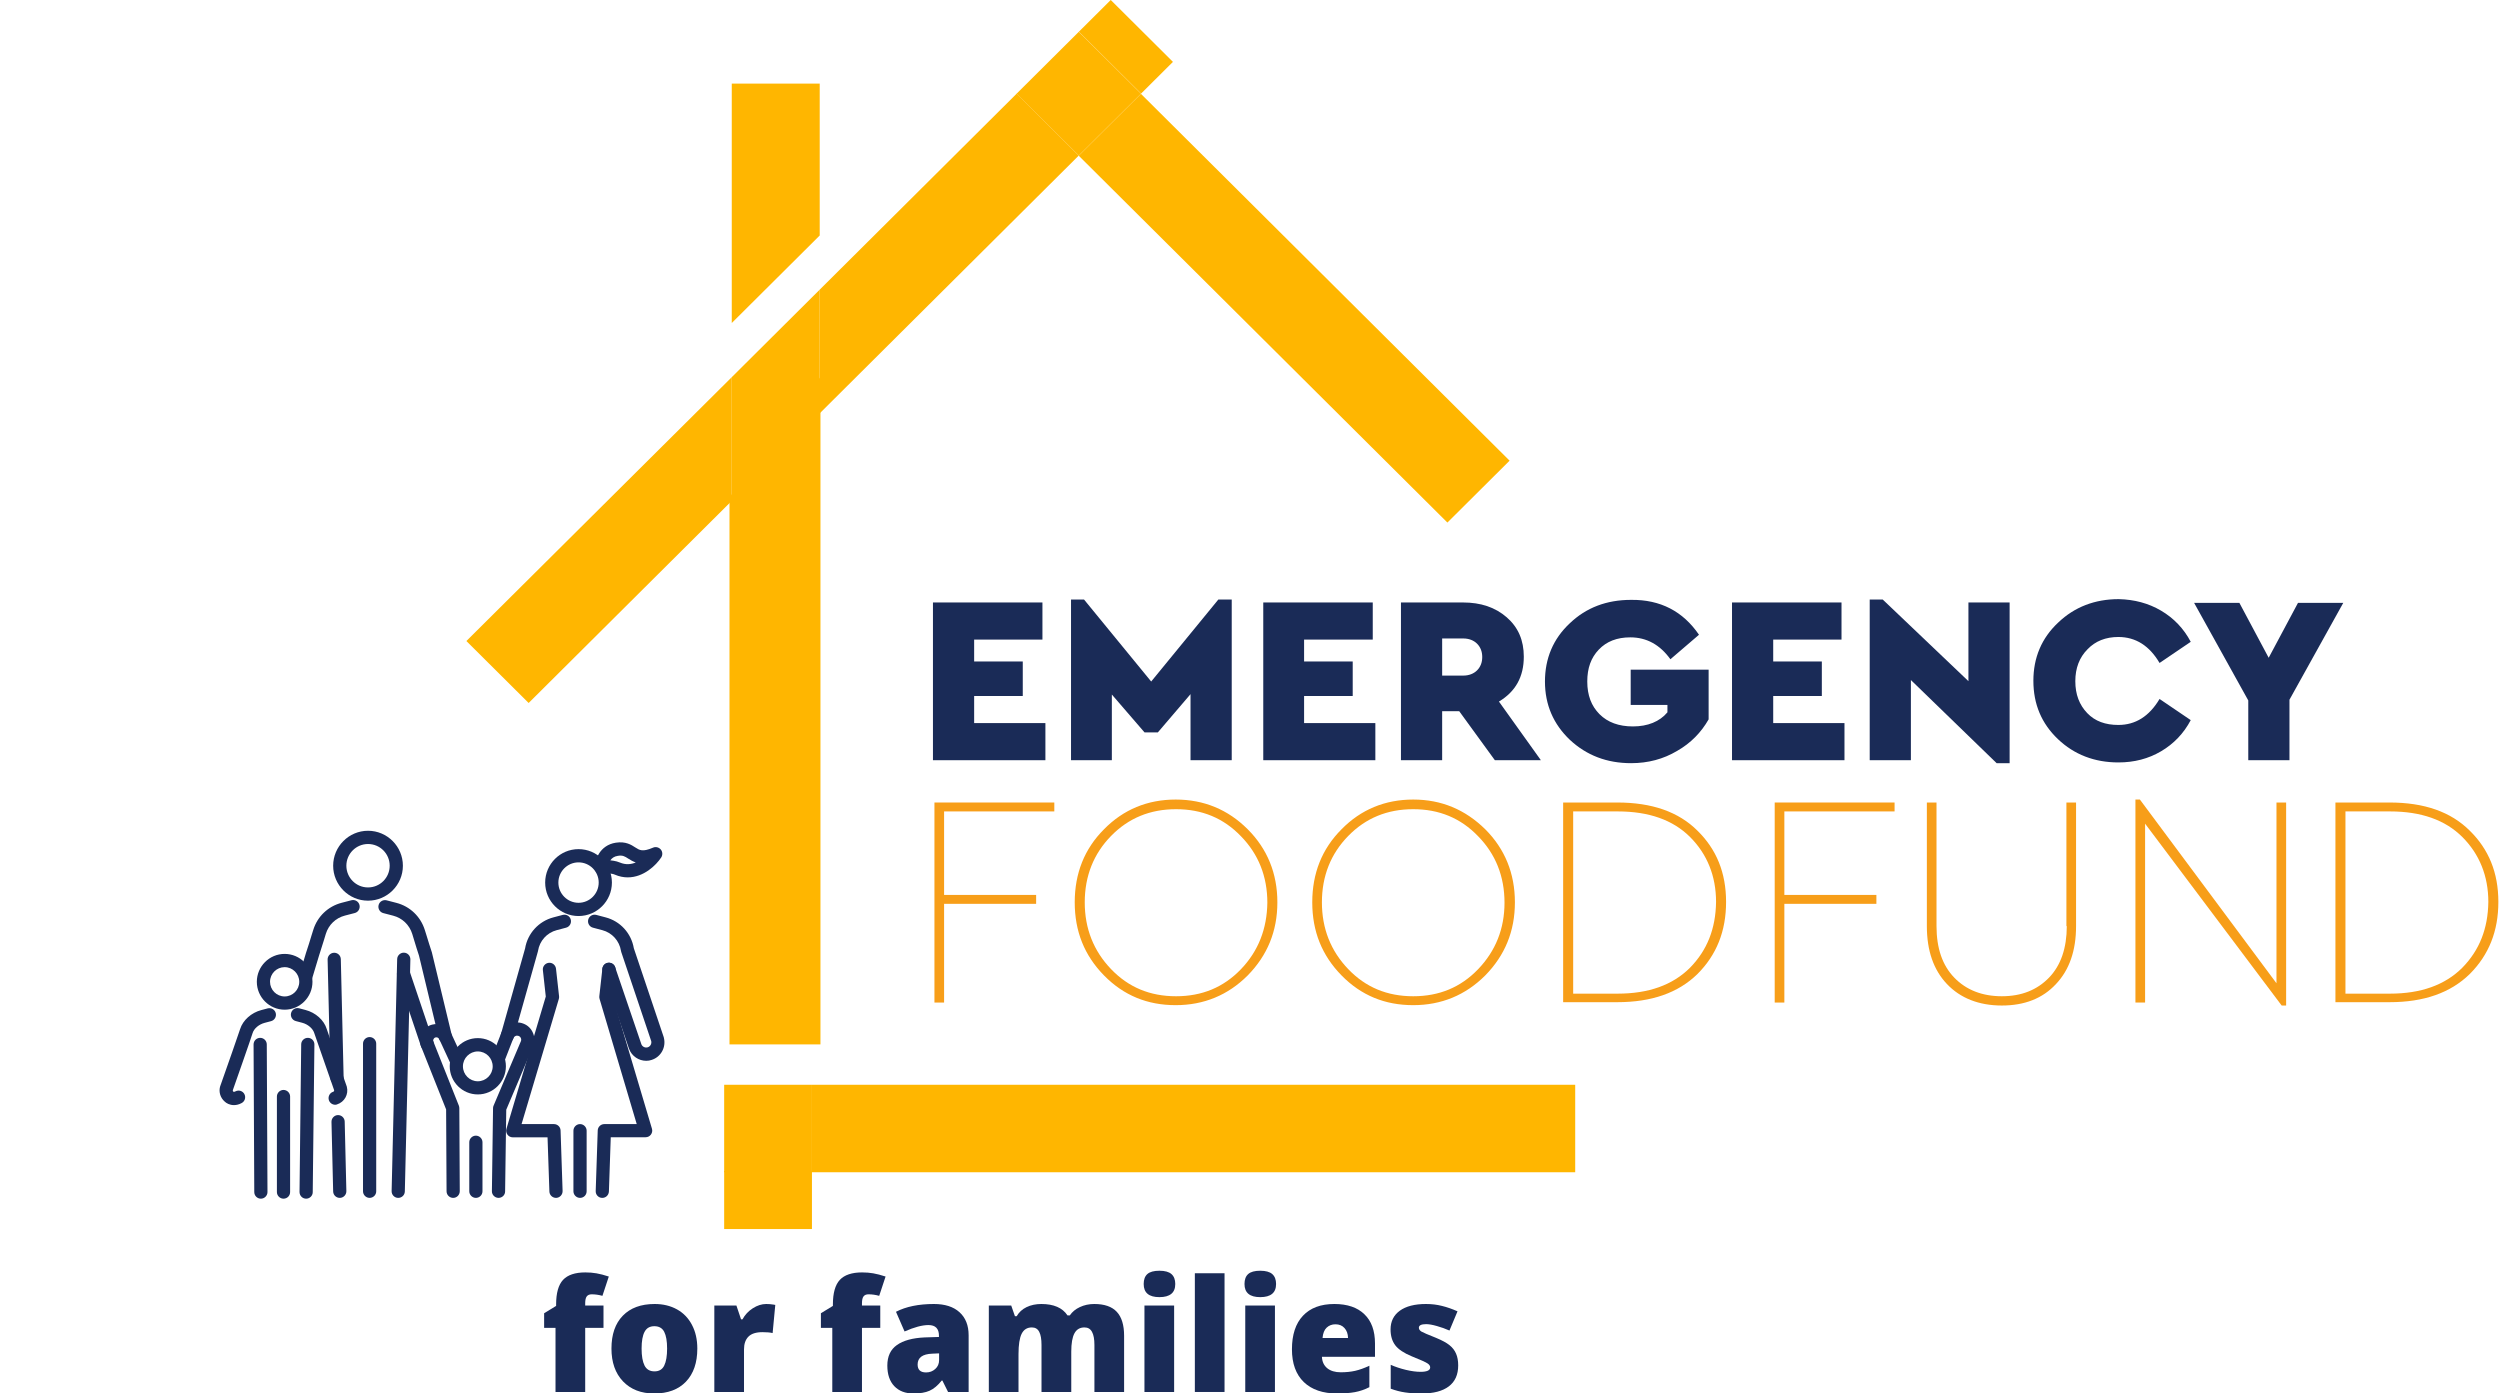 <svg xmlns="http://www.w3.org/2000/svg" width="1507" height="840" viewBox="0 0 1507 840" fill="none"><path d="M363.785 800.447H352.756V839.08H334.864V800.447H328V791.617L335.23 787.202V786.328C335.23 779.46 336.618 774.524 339.394 771.519C342.201 768.514 346.685 767.012 352.848 767.012C355.227 767.012 357.47 767.196 359.575 767.564C361.71 767.932 364.181 768.576 366.988 769.495L363.144 781.131C360.947 780.518 358.797 780.211 356.692 780.211C355.319 780.211 354.312 780.641 353.671 781.499C353.061 782.327 352.756 783.691 352.756 785.592V786.972H363.785V800.447Z" fill="#1A2B57"></path><path d="M420.344 812.911C420.344 821.435 418.056 828.088 413.48 832.871C408.935 837.624 402.559 840 394.352 840C386.482 840 380.212 837.562 375.545 832.687C370.908 827.812 368.589 821.22 368.589 812.911C368.589 804.418 370.862 797.826 375.408 793.135C379.984 788.413 386.39 786.052 394.627 786.052C399.722 786.052 404.221 787.141 408.126 789.318C412.031 791.495 415.036 794.622 417.141 798.7C419.277 802.747 420.344 807.484 420.344 812.911ZM386.756 812.911C386.756 817.388 387.351 820.806 388.541 823.167C389.731 825.497 391.729 826.663 394.535 826.663C397.312 826.663 399.264 825.497 400.393 823.167C401.552 820.806 402.132 817.388 402.132 812.911C402.132 808.465 401.552 805.108 400.393 802.839C399.234 800.57 397.251 799.436 394.444 799.436C391.698 799.436 389.731 800.57 388.541 802.839C387.351 805.077 386.756 808.435 386.756 812.911Z" fill="#1A2B57"></path><path d="M461.895 786.052C463.45 786.052 464.93 786.175 466.333 786.42L467.34 786.604L465.739 803.575C464.274 803.207 462.245 803.023 459.652 803.023C455.748 803.023 452.91 803.927 451.141 805.736C449.372 807.515 448.487 810.09 448.487 813.463V839.08H430.595V786.972H443.911L446.702 795.296H447.572C449.066 792.537 451.141 790.314 453.795 788.628C456.48 786.911 459.18 786.052 461.895 786.052Z" fill="#1A2B57"></path><path d="M530.627 800.447H519.598V839.08H501.706V800.447H494.842V791.617L502.072 787.202V786.328C502.072 779.46 503.46 774.524 506.236 771.519C509.043 768.514 513.528 767.012 519.69 767.012C522.069 767.012 524.312 767.196 526.417 767.564C528.552 767.932 531.023 768.576 533.83 769.495L529.986 781.131C527.789 780.518 525.639 780.211 523.534 780.211C522.161 780.211 521.154 780.641 520.514 781.499C519.903 782.327 519.598 783.691 519.598 785.592V786.972H530.627V800.447Z" fill="#1A2B57"></path><path d="M571.491 839.08L568.059 832.181H567.692C565.282 835.186 562.827 837.241 560.325 838.344C557.824 839.448 554.59 840 550.624 840C545.743 840 541.899 838.528 539.092 835.585C536.286 832.641 534.882 828.502 534.882 823.167C534.882 817.618 536.804 813.494 540.648 810.796C544.492 808.067 550.06 806.534 557.351 806.196L565.999 805.92V805.185C565.999 800.892 563.894 798.746 559.684 798.746C555.902 798.746 551.097 800.034 545.27 802.609L540.099 790.743C546.139 787.616 553.766 786.052 562.979 786.052C569.63 786.052 574.77 787.708 578.4 791.019C582.061 794.331 583.892 798.96 583.892 804.909V839.08H571.491ZM558.22 827.306C560.386 827.306 562.232 826.617 563.757 825.237C565.313 823.857 566.091 822.063 566.091 819.856V815.809L561.972 815.993C556.085 816.207 553.141 818.384 553.141 822.523C553.141 825.712 554.834 827.306 558.22 827.306Z" fill="#1A2B57"></path><path d="M659.717 839.08V810.75C659.717 807.224 659.228 804.587 658.252 802.839C657.306 801.061 655.796 800.172 653.722 800.172C650.976 800.172 648.963 801.352 647.682 803.713C646.4 806.074 645.76 809.768 645.76 814.797V839.08H627.822V810.75C627.822 807.224 627.364 804.587 626.449 802.839C625.534 801.061 624.054 800.172 622.01 800.172C619.203 800.172 617.159 801.429 615.878 803.943C614.597 806.457 613.956 810.566 613.956 816.268V839.08H596.064V786.972H609.563L611.805 793.411H612.858C614.231 791.019 616.214 789.195 618.807 787.938C621.43 786.681 624.405 786.052 627.73 786.052C635.204 786.052 640.451 788.336 643.472 792.905H644.89C646.354 790.759 648.383 789.088 650.976 787.892C653.6 786.665 656.483 786.052 659.625 786.052C665.757 786.052 670.287 787.631 673.216 790.789C676.144 793.947 677.609 798.746 677.609 805.185V839.08H659.717Z" fill="#1A2B57"></path><path d="M707.765 839.08H689.873V786.972H707.765V839.08ZM689.415 774.002C689.415 771.304 690.162 769.296 691.657 767.978C693.152 766.659 695.562 766 698.887 766C702.213 766 704.638 766.675 706.163 768.024C707.689 769.373 708.451 771.366 708.451 774.002C708.451 779.276 705.263 781.913 698.887 781.913C692.572 781.913 689.415 779.276 689.415 774.002Z" fill="#1A2B57"></path><path d="M738.15 839.08H720.257V767.518H738.15V839.08Z" fill="#1A2B57"></path><path d="M768.535 839.08H750.642V786.972H768.535V839.08ZM750.185 774.002C750.185 771.304 750.932 769.296 752.427 767.978C753.922 766.659 756.332 766 759.657 766C762.982 766 765.408 766.675 766.933 768.024C768.458 769.373 769.221 771.366 769.221 774.002C769.221 779.276 766.033 781.913 759.657 781.913C753.342 781.913 750.185 779.276 750.185 774.002Z" fill="#1A2B57"></path><path d="M806.058 840C797.425 840 790.713 837.7 785.923 833.101C781.164 828.472 778.785 821.895 778.785 813.371C778.785 804.571 780.997 797.826 785.42 793.135C789.844 788.413 796.159 786.052 804.365 786.052C812.175 786.052 818.2 788.106 822.44 792.215C826.711 796.293 828.847 802.18 828.847 809.876V817.878H796.86C796.982 820.791 798.035 823.075 800.018 824.731C802.031 826.387 804.761 827.214 808.209 827.214C811.351 827.214 814.234 826.923 816.857 826.341C819.512 825.727 822.379 824.7 825.46 823.259V836.183C822.654 837.624 819.756 838.62 816.766 839.172C813.776 839.724 810.207 840 806.058 840ZM805.006 798.286C802.901 798.286 801.131 798.96 799.697 800.31C798.294 801.628 797.47 803.713 797.226 806.564H812.602C812.541 804.05 811.824 802.042 810.451 800.539C809.109 799.037 807.294 798.286 805.006 798.286Z" fill="#1A2B57"></path><path d="M879 823.075C879 828.655 877.109 832.871 873.326 835.723C869.543 838.574 864.113 840 857.035 840C853.191 840 849.851 839.785 847.013 839.356C844.176 838.958 841.278 838.206 838.319 837.103V822.707C841.095 823.934 844.131 824.946 847.425 825.743C850.751 826.54 853.71 826.938 856.303 826.938C860.177 826.938 862.114 826.049 862.114 824.271C862.114 823.351 861.565 822.539 860.467 821.833C859.399 821.098 856.257 819.687 851.04 817.602C846.281 815.64 842.956 813.417 841.065 810.933C839.173 808.419 838.228 805.246 838.228 801.413C838.228 796.569 840.088 792.798 843.81 790.099C847.532 787.401 852.795 786.052 859.598 786.052C863.014 786.052 866.218 786.435 869.207 787.202C872.227 787.938 875.354 789.026 878.588 790.467L873.738 802.057C871.358 800.984 868.841 800.08 866.187 799.344C863.533 798.577 861.367 798.194 859.689 798.194C856.76 798.194 855.296 798.914 855.296 800.355C855.296 801.245 855.799 802.011 856.806 802.655C857.843 803.268 860.803 804.541 865.684 806.472C869.314 807.975 872.014 809.446 873.783 810.888C875.583 812.329 876.895 814.03 877.719 815.993C878.573 817.924 879 820.285 879 823.075Z" fill="#1A2B57"></path><path d="M949.533 653.899H489.444V706.633H949.533V653.899Z" fill="#FFB600"></path><path d="M489.44 653.899H436.529V706.633H489.44V653.899Z" fill="#FFB600"></path><path d="M489.44 705.885H436.529V740.867H489.44V705.885Z" fill="#FFB600"></path><path d="M628.381 385.542H587.216V398.741H616.524V419.548H587.216V435.879H630.171V458.252H562.383V363.169H628.381V385.542Z" fill="#1A2B57"></path><path d="M742.485 361.381V458.253H717.651V418.431L697.964 441.474H689.91L670.222 418.654V458.253H645.613V361.381H653.443L693.937 410.824L734.431 361.381H742.485V361.381Z" fill="#1A2B57"></path><path d="M827.495 385.542H786.106V398.741H815.413V419.548H786.106V435.879H829.061V458.252H761.496V363.169H827.495V385.542Z" fill="#1A2B57"></path><path d="M901.1 458.252L879.622 428.72H869.331V458.252H844.498V363.169H881.86C892.598 363.169 901.323 366.078 908.259 372.118C915.194 378.159 918.55 385.989 918.55 395.833C918.55 407.914 913.628 416.863 903.561 422.903L928.841 458.252H901.1ZM869.331 407.243H882.083C885.439 407.243 888.348 406.124 890.361 404.111C892.375 402.097 893.493 399.413 893.493 396.057C893.493 392.701 892.375 390.016 890.361 388.003C888.348 385.989 885.439 384.871 882.083 384.871H869.331V407.243Z" fill="#1A2B57"></path><path d="M1024.15 382.632L1006.92 397.398C1000.65 388.673 992.601 384.198 982.757 384.198C974.703 384.198 968.439 386.659 963.741 391.581C959.042 396.503 956.805 402.767 956.805 410.821C956.805 419.099 959.266 425.587 964.188 430.509C969.11 435.431 975.822 437.892 984.323 437.892C993.272 437.892 1000.43 434.983 1005.13 429.39V424.916H982.981V403.662H1029.96V433.641C1025.49 441.471 1019.22 447.959 1010.95 452.658C1002.67 457.579 993.496 460.04 983.205 460.04C968.663 460.04 956.358 455.342 946.29 445.946C936.446 436.549 931.301 424.916 931.301 410.821C931.301 396.95 936.223 385.093 946.29 375.697C956.134 366.3 968.439 361.602 983.205 361.602C1000.88 361.379 1014.53 368.538 1024.15 382.632Z" fill="#1A2B57"></path><path d="M1110.06 385.542H1068.89V398.741H1098.2V419.548H1068.89V435.879H1111.85V458.252H1044.06V363.169H1110.06V385.542V385.542Z" fill="#1A2B57"></path><path d="M1211.4 363.171V460.043H1203.57L1151.89 409.929V458.253H1127.06V361.381H1134.89L1186.57 410.6V363.171H1211.4Z" fill="#1A2B57"></path><path d="M1302.68 368.093C1310.29 372.567 1316.33 378.831 1320.58 386.885L1301.78 399.638C1295.74 389.346 1287.47 383.977 1276.95 383.977C1269.34 383.977 1263.08 386.438 1258.38 391.36C1253.46 396.282 1251 402.77 1251 410.6C1251 418.654 1253.46 424.918 1258.16 429.84C1262.86 434.762 1269.12 436.999 1276.95 436.999C1287.24 436.999 1295.52 431.854 1301.78 421.339L1320.58 434.091C1316.33 442.145 1310.29 448.409 1302.68 452.884C1295.07 457.358 1286.57 459.595 1276.95 459.595C1262.63 459.595 1250.33 454.897 1240.48 445.501C1230.64 436.104 1225.72 424.471 1225.72 410.376C1225.72 396.505 1230.64 384.648 1240.71 375.252C1250.55 365.855 1262.86 361.157 1277.17 361.157C1286.57 361.381 1295.07 363.618 1302.68 368.093Z" fill="#1A2B57"></path><path d="M1380.09 421.785V458.252H1355.26V422.233L1322.6 363.394H1349.89L1367.56 396.505L1385.24 363.394H1412.53L1380.09 421.785Z" fill="#1A2B57"></path><path d="M563.281 604.341H569.098V544.83H624.581V539.461H569.098V489.123H635.543V483.754H563.281V604.341Z" fill="#F79E19"></path><path d="M708.697 481.966C691.694 481.966 677.152 488.006 665.519 499.864C653.661 511.721 647.845 526.487 647.845 543.937C647.845 561.388 653.661 575.929 665.519 588.011C677.376 600.092 691.694 605.908 708.697 605.908C725.7 605.908 740.242 599.868 752.099 588.011C763.957 575.929 769.997 561.388 769.997 543.937C769.997 526.487 763.957 511.721 752.099 499.864C740.242 488.006 725.7 481.966 708.697 481.966ZM748.072 584.207C737.557 595.17 724.582 600.539 708.921 600.539C693.26 600.539 680.284 595.17 669.769 584.207C659.254 573.245 653.885 559.821 653.885 543.937C653.885 528.053 659.254 514.629 669.769 503.891C680.284 493.152 693.26 487.783 708.921 487.783C724.582 487.783 737.557 493.152 748.072 504.114C758.587 514.853 763.957 528.276 763.957 544.161C763.733 559.821 758.587 573.245 748.072 584.207Z" fill="#F79E19"></path><path d="M851.884 481.966C834.881 481.966 820.339 488.006 808.705 499.864C796.848 511.721 791.031 526.487 791.031 543.937C791.031 561.388 796.848 575.929 808.705 588.011C820.562 600.092 834.881 605.908 851.884 605.908C868.886 605.908 883.429 599.868 895.286 588.011C907.143 575.929 913.184 561.388 913.184 543.937C913.184 526.487 907.143 511.721 895.286 499.864C883.205 488.006 868.886 481.966 851.884 481.966ZM891.035 584.207C880.52 595.17 867.544 600.539 851.884 600.539C836.223 600.539 823.247 595.17 812.732 584.207C802.217 573.245 796.848 559.821 796.848 543.937C796.848 528.053 802.217 514.629 812.732 503.891C823.247 493.152 836.223 487.783 851.884 487.783C867.544 487.783 880.52 493.152 891.035 504.114C901.55 514.853 906.919 528.276 906.919 544.161C906.919 559.821 901.55 573.245 891.035 584.207Z" fill="#F79E19"></path><path d="M974.93 483.754H942.266V604.117H974.93C995.512 604.117 1011.62 598.524 1023.25 587.114C1034.66 575.704 1040.48 561.386 1040.48 543.712C1040.48 526.038 1034.66 511.943 1023.25 500.757C1011.84 489.347 995.736 483.754 974.93 483.754ZM1018.78 583.311C1008.26 593.826 993.723 598.971 975.154 598.971H948.307V489.123H975.154C993.946 489.123 1008.49 494.269 1018.78 504.56C1029.07 514.851 1034.44 528.051 1034.44 543.712C1034.22 559.82 1029.07 572.796 1018.78 583.311Z" fill="#F79E19"></path><path d="M1440.46 483.754H1407.8V604.117H1440.46C1461.05 604.117 1477.15 598.524 1488.79 587.114C1500.2 575.704 1506.01 561.386 1506.01 543.712C1506.01 526.038 1500.2 511.943 1488.79 500.757C1477.38 489.347 1461.27 483.754 1440.46 483.754ZM1484.31 583.311C1473.8 593.826 1459.26 598.971 1440.69 598.971H1413.84V489.123H1440.69C1459.48 489.123 1474.02 494.269 1484.31 504.56C1494.6 514.851 1499.97 528.051 1499.97 543.712C1499.75 559.82 1494.6 572.796 1484.31 583.311Z" fill="#F79E19"></path><path d="M1069.79 604.341H1075.61V544.83H1131.09V539.461H1075.61V489.123H1142.05V483.754H1069.79V604.341Z" fill="#F79E19"></path><path d="M1245.86 558.254C1245.86 571.453 1242.28 581.968 1235.12 589.351C1227.96 596.734 1218.56 600.537 1206.71 600.537C1194.85 600.537 1185.23 596.734 1178.07 589.351C1170.91 581.968 1167.33 571.677 1167.33 558.254V483.754H1161.51V558.254C1161.51 573.019 1165.54 584.653 1173.6 593.154C1181.65 601.656 1192.84 606.13 1206.71 606.13C1220.35 606.13 1231.32 601.88 1239.37 593.154C1247.42 584.653 1251.45 573.019 1251.45 558.254V483.754H1245.63V558.254H1245.86Z" fill="#F79E19"></path><path d="M1372.26 592.709L1289.93 481.966H1287.24V604.342H1293.06V496.508L1375.39 606.132H1378.08V483.756H1372.26V592.709Z" fill="#F79E19"></path><g clip-path="url(#clip0_576_305)"><path d="M494.125 50.411H441.106V194.709L494.125 141.952V50.411Z" fill="#FFB600"></path><path d="M439.739 299.763V629.564H494.57V227.193L439.739 299.763Z" fill="#FFB600"></path><path d="M281.133 386.411L318.666 423.759L441.107 301.921V227.356L281.133 386.411Z" fill="#FFB600"></path><path d="M650.292 93.765L612.891 56.417L494.125 174.599V249.164L650.292 93.765Z" fill="#FFB600"></path><path d="M669.561 -0.006L650.352 19.108L687.842 56.413L707.05 37.299L669.561 -0.006Z" fill="#FFB600"></path><path d="M494.125 174.599L441.106 227.356V301.921L494.125 249.164V174.599Z" fill="#FFB600"></path><path d="M687.735 56.545L650.246 93.85L872.49 315L909.98 277.695L687.735 56.545Z" fill="#FFB600"></path><path d="M650.312 19.154L612.823 56.459L650.312 93.763L687.801 56.459L650.312 19.154Z" fill="#FFB600"></path><path d="M221.847 542.928C210.277 542.928 200.83 533.457 200.83 521.857C200.83 510.257 210.277 500.786 221.847 500.786C233.416 500.786 242.863 510.257 242.863 521.857C242.863 533.457 233.416 542.928 221.847 542.928ZM221.847 508.768C214.682 508.768 208.791 514.621 208.791 521.857C208.791 529.094 214.629 534.947 221.847 534.947C229.064 534.947 234.902 529.094 234.902 521.857C234.902 514.621 229.064 508.768 221.847 508.768Z" fill="#1A2B57"></path><path d="M240.051 722.084C239.998 722.084 239.998 722.084 239.945 722.084C237.769 722.031 236.018 720.222 236.071 717.987L239.414 578.153C239.467 575.971 241.325 574.215 243.501 574.268C245.677 574.321 247.428 576.131 247.375 578.365L244.031 718.2C243.978 720.381 242.227 722.084 240.051 722.084Z" fill="#1A2B57"></path><path d="M222.801 722.084C220.625 722.084 218.821 720.275 218.821 718.094V629.127C218.821 626.946 220.625 625.137 222.801 625.137C224.977 625.137 226.782 626.946 226.782 629.127V718.147C226.782 720.328 224.977 722.084 222.801 722.084Z" fill="#1A2B57"></path><path d="M257.565 633.491C255.92 633.491 254.381 632.426 253.797 630.777L239.467 588.263C238.778 586.187 239.892 583.899 241.962 583.208C244.032 582.516 246.314 583.633 247.004 585.709L261.333 628.223C262.023 630.298 260.908 632.586 258.839 633.278C258.414 633.437 257.99 633.491 257.565 633.491Z" fill="#1A2B57"></path><path d="M268.391 628.808C266.587 628.808 264.942 627.584 264.517 625.775L252.576 576.077C251.514 572.938 250.559 569.745 249.604 566.606C249.232 565.382 248.861 564.158 248.489 562.934C246.791 557.507 242.492 553.41 237.026 551.973L231.082 550.43C228.959 549.898 227.685 547.717 228.216 545.588C228.747 543.46 230.923 542.183 233.045 542.715L238.989 544.258C247.163 546.386 253.531 552.505 256.079 560.593C256.45 561.817 256.822 563.094 257.246 564.318C258.201 567.404 259.157 570.597 260.218 573.736C260.271 573.842 260.271 573.949 260.324 574.055L272.319 623.912C272.849 626.041 271.523 628.222 269.4 628.701C269.028 628.754 268.71 628.808 268.391 628.808Z" fill="#1A2B57"></path><path d="M204.81 722.084C202.634 722.084 200.883 720.381 200.83 718.2L199.821 676.271C199.768 674.089 201.52 672.227 203.696 672.173C205.872 672.12 207.729 673.876 207.782 676.058L208.791 717.987C208.844 720.168 207.092 722.031 204.916 722.084C204.916 722.084 204.863 722.084 204.81 722.084ZM203.165 653.71C200.989 653.71 199.238 652.007 199.185 649.825L197.486 578.418C197.433 576.237 199.185 574.374 201.361 574.321C201.414 574.321 201.414 574.321 201.467 574.321C203.643 574.321 205.394 576.024 205.447 578.206L207.145 649.613C207.198 651.794 205.447 653.657 203.271 653.71C203.271 653.71 203.218 653.71 203.165 653.71Z" fill="#1A2B57"></path><path d="M184.325 592.732C183.954 592.732 183.529 592.679 183.157 592.573C181.035 591.934 179.867 589.699 180.504 587.571L184.643 573.79C184.643 573.736 184.643 573.683 184.697 573.683C185.758 570.597 186.713 567.405 187.669 564.265C188.04 563.041 188.412 561.764 188.836 560.541C191.33 552.453 197.752 546.334 205.925 544.205L211.869 542.662C213.992 542.13 216.168 543.407 216.699 545.535C217.23 547.664 215.956 549.845 213.833 550.377L207.889 551.921C202.369 553.357 198.124 557.454 196.425 562.882C196.054 564.106 195.682 565.329 195.311 566.553C194.356 569.693 193.347 572.938 192.286 576.131L188.146 589.859C187.615 591.615 186.023 592.732 184.325 592.732Z" fill="#1A2B57"></path><path d="M348.742 552.186C337.65 552.186 328.628 543.141 328.628 532.02C328.628 520.899 337.65 511.854 348.742 511.854C359.835 511.854 368.857 520.899 368.857 532.02C368.857 543.141 359.835 552.186 348.742 552.186ZM348.742 519.835C342.055 519.835 336.589 525.315 336.589 532.02C336.589 538.724 342.055 544.205 348.742 544.205C355.43 544.205 360.896 538.724 360.896 532.02C360.896 525.315 355.483 519.835 348.742 519.835Z" fill="#1A2B57"></path><path d="M363.071 722.084C363.018 722.084 362.965 722.084 362.912 722.084C360.736 722.031 358.984 720.169 359.091 717.934L360.311 681.432C360.364 679.304 362.169 677.601 364.292 677.601H383.822L361.426 602.15C361.266 601.618 361.213 601.086 361.266 600.554L363.124 583.846C363.389 581.664 365.353 580.068 367.529 580.334C369.705 580.6 371.297 582.569 371.032 584.751L369.28 600.66L393.004 680.421C393.375 681.645 393.11 682.922 392.367 683.933C391.624 684.944 390.456 685.529 389.182 685.529H368.166L367.051 718.2C366.945 720.435 365.194 722.084 363.071 722.084Z" fill="#1A2B57"></path><path d="M335.154 722.084C333.031 722.084 331.227 720.382 331.174 718.253L330.059 685.583H309.096C307.822 685.583 306.655 684.998 305.912 683.987C305.169 682.976 304.903 681.645 305.275 680.475L328.998 600.714L327.247 584.804C326.981 582.623 328.573 580.654 330.749 580.388C332.925 580.122 334.889 581.718 335.154 583.9L337.012 600.607C337.065 601.14 337.012 601.672 336.853 602.204L314.403 677.601H333.934C336.056 677.601 337.861 679.304 337.914 681.432L339.135 717.934C339.188 720.116 337.489 721.978 335.313 722.084C335.26 722.084 335.207 722.084 335.154 722.084Z" fill="#1A2B57"></path><path d="M349.643 722.084C347.468 722.084 345.663 720.275 345.663 718.093V681.591C345.663 679.41 347.468 677.601 349.643 677.601C351.819 677.601 353.624 679.41 353.624 681.591V718.093C353.624 720.328 351.872 722.084 349.643 722.084Z" fill="#1A2B57"></path><path d="M389.554 639.45C385.042 639.45 380.85 636.683 379.205 632.267C379.205 632.213 379.151 632.16 379.151 632.16L363.283 585.602C362.593 583.527 363.708 581.239 365.777 580.547C367.847 579.855 370.129 580.973 370.819 583.048L386.635 629.5C387.218 630.989 388.917 631.788 390.456 631.309C391.995 630.83 392.897 629.234 392.579 627.637L374.481 573.843C374.428 573.63 374.375 573.417 374.322 573.151C373.367 567.138 368.962 562.243 363.071 560.7L357.445 559.21C355.322 558.678 354.049 556.496 354.579 554.368C355.11 552.24 357.286 550.963 359.409 551.495L365.034 552.984C373.897 555.273 380.531 562.562 382.07 571.608L400.115 625.243C400.168 625.349 400.168 625.402 400.168 625.509C401.654 631.256 398.417 637.162 392.791 638.918C391.783 639.29 390.668 639.45 389.554 639.45Z" fill="#1A2B57"></path><path d="M305.807 628.382C305.435 628.382 305.064 628.329 304.746 628.223C302.623 627.637 301.402 625.402 301.986 623.274L316.528 571.714C318.014 562.669 324.701 555.326 333.617 552.984L339.242 551.495C341.365 550.963 343.541 552.24 344.072 554.368C344.603 556.496 343.329 558.678 341.206 559.21L335.58 560.7C329.689 562.243 325.284 567.138 324.329 573.151C324.329 573.31 324.276 573.47 324.223 573.63L309.628 625.509C309.151 627.265 307.558 628.382 305.807 628.382Z" fill="#1A2B57"></path><path d="M378.41 528.881C375.916 528.881 373.315 528.402 370.608 527.231C369.972 526.965 369.335 526.752 368.698 526.699C365.938 526.274 364.611 526.486 364.346 526.646C363.125 527.338 361.639 527.285 360.419 526.54C359.198 525.795 358.508 524.464 358.508 523.081C358.561 518.558 361.321 509.513 371.245 507.97C377.136 507.065 380.533 509.247 382.974 510.843C385.628 512.546 387.326 513.663 393.695 510.949C395.287 510.258 397.144 510.736 398.312 512.067C399.426 513.397 399.533 515.312 398.63 516.802C395.499 521.591 388.016 528.881 378.41 528.881ZM367.902 518.611C368.539 518.665 369.229 518.771 369.919 518.877C371.192 519.09 372.466 519.41 373.687 519.942C377.242 521.432 380.48 521.059 383.24 519.888C381.594 519.303 380.108 518.505 378.675 517.547C376.606 516.217 375.385 515.419 372.466 515.898C370.184 516.217 368.804 517.334 367.902 518.611Z" fill="#1A2B57"></path><path d="M288.026 659.723C278.686 659.723 271.096 652.114 271.096 642.749C271.096 633.384 278.686 625.775 288.026 625.775C297.367 625.775 304.956 633.384 304.956 642.749C304.956 652.114 297.314 659.723 288.026 659.723ZM288.026 633.81C283.091 633.81 279.057 637.854 279.057 642.802C279.057 647.751 283.091 651.795 288.026 651.795C292.962 651.795 296.996 647.751 296.996 642.802C296.943 637.801 292.962 633.81 288.026 633.81Z" fill="#1A2B57"></path><path d="M300.499 722.084H300.446C298.27 722.031 296.466 720.222 296.519 718.04L297.209 667.97C297.209 667.438 297.315 666.959 297.527 666.48L313.979 627.691C314.245 627.052 314.245 626.414 313.979 625.775C313.714 625.137 313.236 624.711 312.6 624.445C312.016 624.232 311.326 624.232 310.742 624.498C310.158 624.764 309.681 625.243 309.468 625.828L304.161 639.45C303.365 641.525 301.03 642.536 299.013 641.738C296.943 640.94 295.935 638.599 296.731 636.577L302.038 622.955C303.047 620.348 305.01 618.326 307.558 617.209C310.105 616.091 312.918 616.038 315.519 617.049C318.172 618.06 320.242 620.082 321.303 622.742C322.418 625.35 322.418 628.223 321.303 630.883L305.17 668.928L304.48 718.2C304.48 720.382 302.675 722.084 300.499 722.084Z" fill="#1A2B57"></path><path d="M286.858 722.084C284.683 722.084 282.878 720.275 282.878 718.094V688.562C282.878 686.381 284.683 684.572 286.858 684.572C289.034 684.572 290.839 686.381 290.839 688.562V718.094C290.839 720.329 289.034 722.084 286.858 722.084Z" fill="#1A2B57"></path><path d="M273.167 722.085C270.991 722.085 269.186 720.329 269.186 718.094L268.921 668.769L253.848 630.884C252.787 628.276 252.946 625.297 254.22 622.743C255.494 620.189 257.776 618.326 260.535 617.634C265.206 616.411 270.035 618.645 272.052 623.062L278.739 637.535C279.641 639.557 278.792 641.898 276.775 642.856C274.759 643.76 272.424 642.909 271.468 640.887L264.781 626.414C264.41 625.563 263.454 625.137 262.552 625.35C261.809 625.563 261.491 626.042 261.332 626.361C261.172 626.627 260.96 627.265 261.278 627.957L276.616 666.534C276.775 667.013 276.882 667.492 276.882 667.971L277.147 718.041C277.147 720.275 275.396 722.085 273.167 722.085Z" fill="#1A2B57"></path><path d="M171.586 608.641C162.351 608.641 154.815 601.086 154.815 591.827C154.815 582.569 162.351 575.013 171.586 575.013C180.82 575.013 188.357 582.569 188.357 591.827C188.357 601.086 180.82 608.641 171.586 608.641ZM171.586 582.995C166.756 582.995 162.776 586.932 162.776 591.827C162.776 596.669 166.703 600.66 171.586 600.66C176.415 600.66 180.396 596.723 180.396 591.827C180.396 586.985 176.415 582.995 171.586 582.995Z" fill="#1A2B57"></path><path d="M184.536 722.563C182.307 722.563 180.555 720.754 180.555 718.519L181.564 629.553C181.564 627.371 183.368 625.615 185.544 625.615H185.597C187.773 625.615 189.578 627.424 189.525 629.659L188.516 718.625C188.516 720.807 186.712 722.563 184.536 722.563Z" fill="#1A2B57"></path><path d="M170.897 722.563C168.721 722.563 166.917 720.754 166.917 718.572V660.999C166.917 658.818 168.721 657.009 170.897 657.009C173.073 657.009 174.877 658.818 174.877 660.999V718.572C174.877 720.807 173.126 722.563 170.897 722.563Z" fill="#1A2B57"></path><path d="M202.05 665.948C200.352 665.948 198.76 664.831 198.229 663.128C197.592 661 198.76 658.765 200.83 658.126C201.254 658.02 201.467 657.594 201.414 657.168C200.352 654.135 190.321 625.456 189.419 622.689C188.57 619.975 185.598 617.421 182.148 616.516L178.327 615.505C176.204 614.973 174.931 612.792 175.461 610.663C175.992 608.535 178.168 607.258 180.291 607.79L184.112 608.801C190.268 610.397 195.31 614.92 196.955 620.294C197.645 622.476 205.075 643.76 208.95 654.721C209.003 654.827 209.003 654.934 209.056 655.04C210.277 659.616 207.676 664.299 203.165 665.735C202.846 665.895 202.422 665.948 202.05 665.948Z" fill="#1A2B57"></path><path d="M157.257 722.563C155.081 722.563 153.277 720.807 153.277 718.572L152.852 629.606C152.852 627.424 154.603 625.615 156.833 625.615C159.008 625.615 160.813 627.371 160.813 629.606L161.237 718.572C161.237 720.754 159.433 722.563 157.257 722.563Z" fill="#1A2B57"></path><path d="M141.018 666.161C138.47 666.161 136.453 665.043 135.392 663.979C132.898 661.798 131.783 658.339 132.632 655.093C132.685 654.987 132.685 654.88 132.738 654.774C136.613 643.866 144.043 622.582 144.733 620.347C146.431 614.973 151.473 610.451 157.576 608.854L161.397 607.843C163.52 607.311 165.696 608.588 166.227 610.717C166.757 612.845 165.484 615.027 163.361 615.559L159.54 616.57C156.09 617.474 153.118 619.975 152.269 622.742C151.473 625.509 141.389 654.189 140.328 657.222C140.275 657.594 140.434 657.86 140.646 658.02C140.699 658.073 140.752 658.073 140.752 658.126C140.965 658.233 141.442 658.179 141.973 657.86C143.937 656.849 146.325 657.594 147.333 659.563C148.342 661.532 147.599 663.926 145.635 664.937C143.99 665.842 142.397 666.161 141.018 666.161Z" fill="#1A2B57"></path></g><defs><clipPath id="clip0_576_305"><rect width="955.071" height="740.448" fill="white"></rect></clipPath></defs></svg>